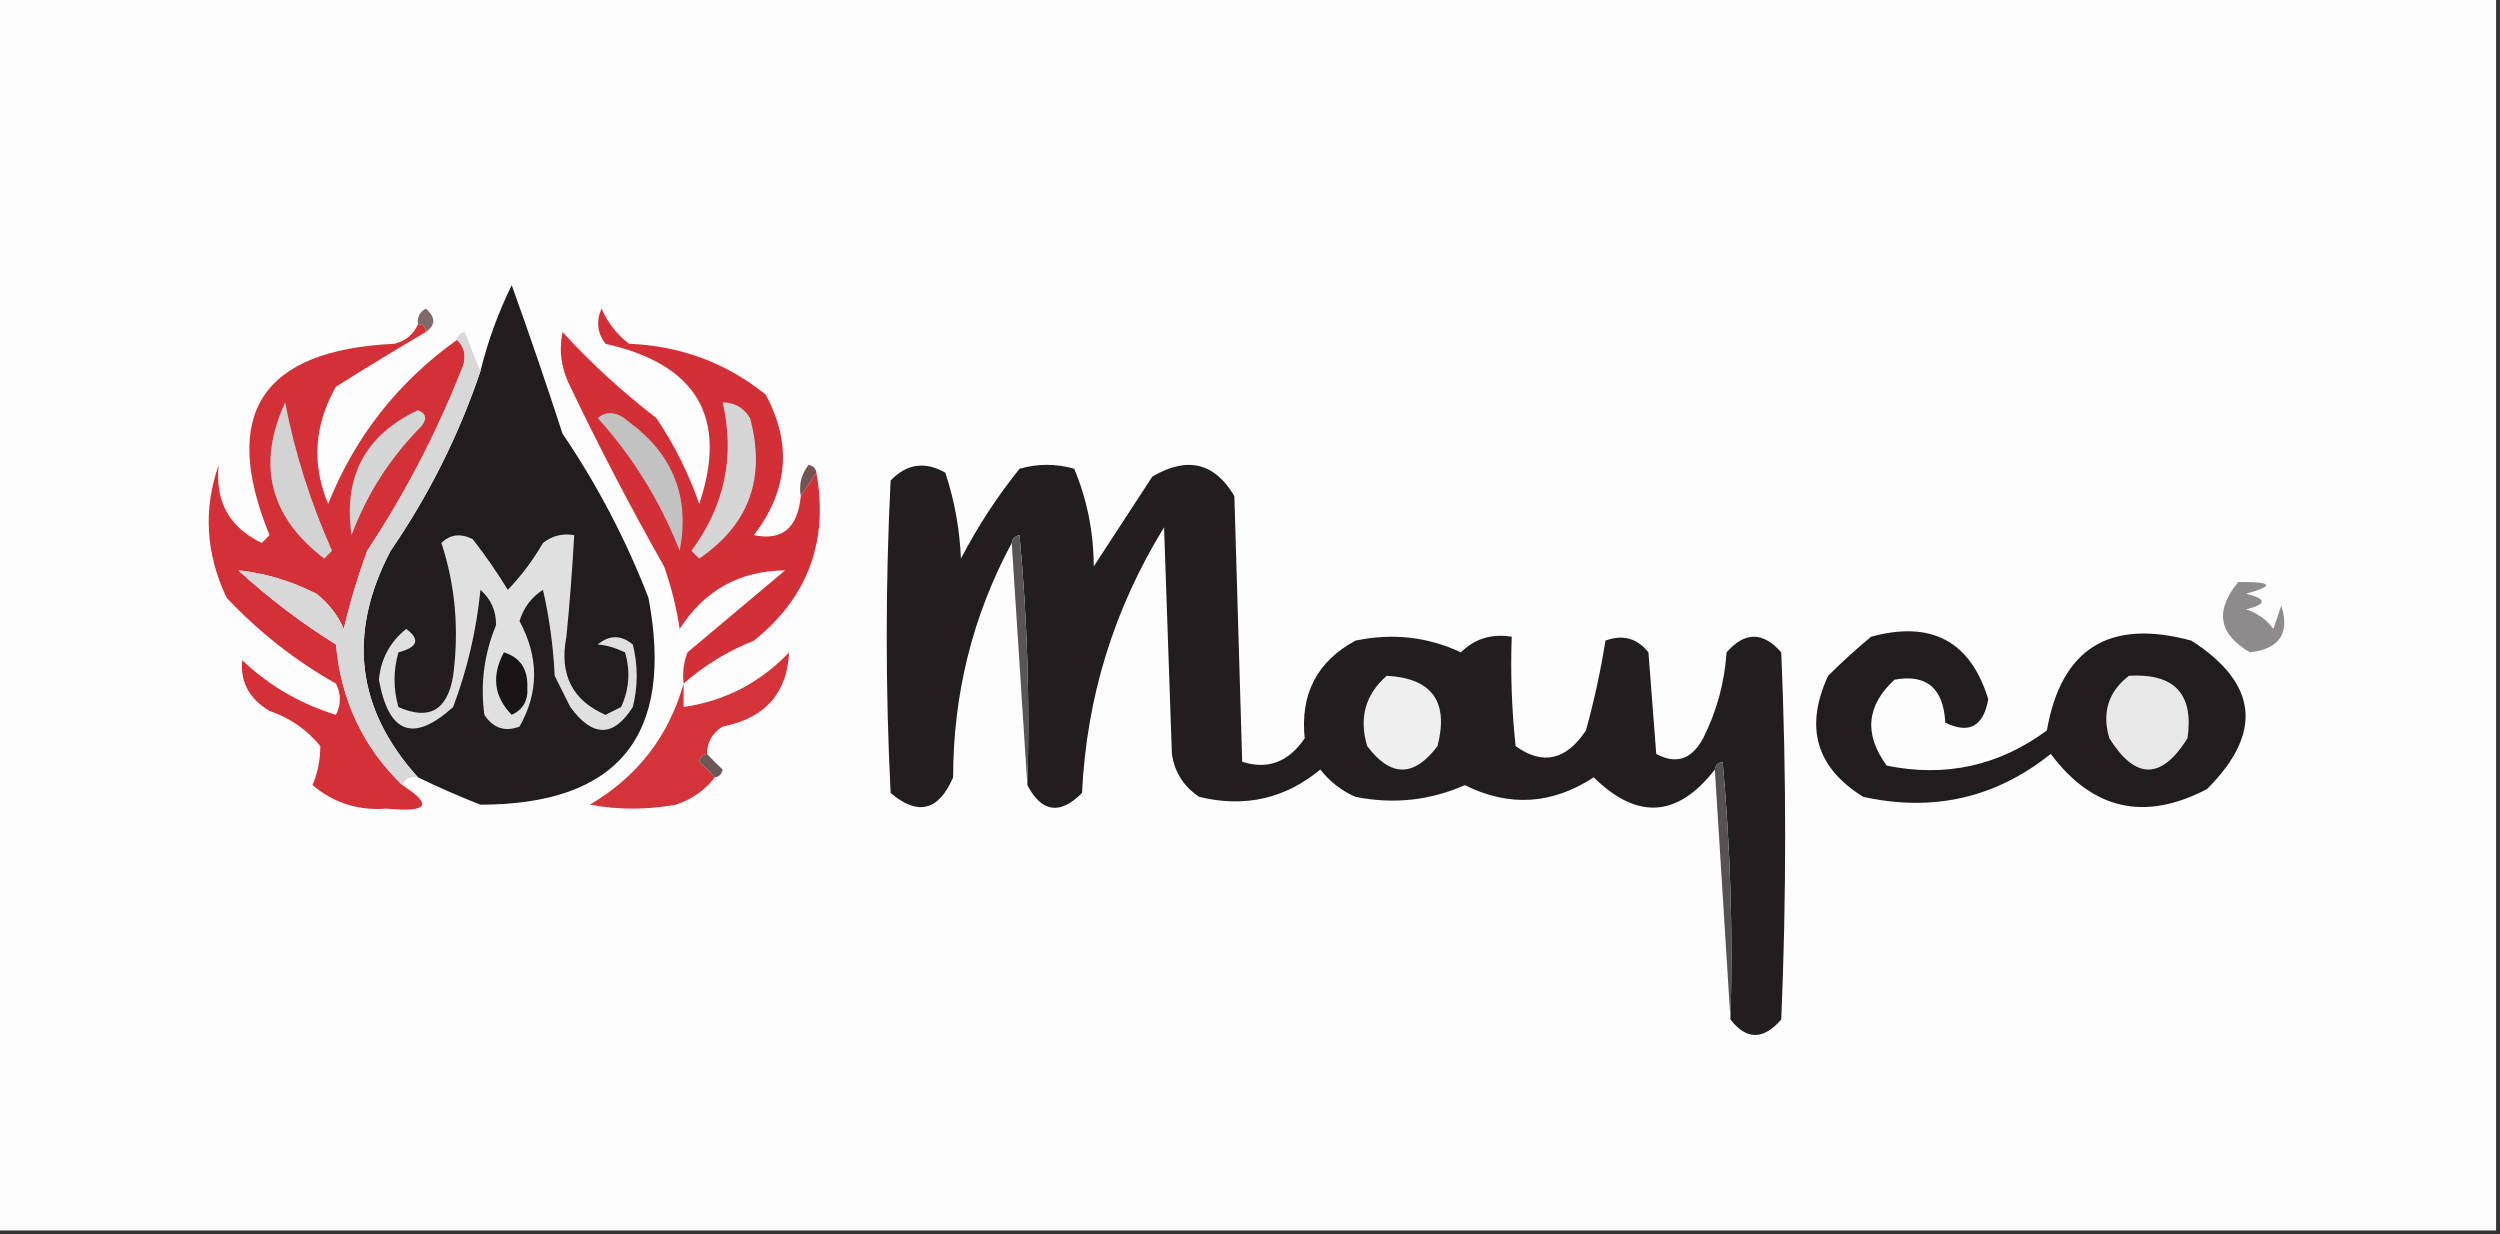 <svg xmlns:xlink="http://www.w3.org/1999/xlink" style="shape-rendering:geometricPrecision; text-rendering:geometricPrecision; image-rendering:optimizeQuality; fill-rule:evenodd; clip-rule:evenodd" height="158px" width="320px" version="1.1" xmlns="http://www.w3.org/2000/svg">
<rect width="100%" height="100%" fill="#333333" stroke="none"/>
<g><path d="M -0.5,-0.5 C 106.167,-0.5 212.833,-0.5 319.5,-0.5C 319.5,52.167 319.5,104.833 319.5,157.5C 212.833,157.5 106.167,157.5 -0.5,157.5C -0.5,104.833 -0.5,52.167 -0.5,-0.5 Z" fill="#fdfdfd" style="opacity:1"></path></g>
<g><path d="M 54.5,42.5 C 54.5,41.833 54.167,41.5 53.5,41.5C 53.369,40.624 53.703,39.957 54.5,39.5C 55.776,40.614 55.776,41.614 54.5,42.5 Z" fill="#806868" style="opacity:1"></path></g>
<g><path d="M 53.5,99.5 C 45.603,90.761 44.437,81.094 50,70.5C 54.901,63.364 58.734,55.698 61.5,47.5C 62.435,43.694 63.769,40.028 65.5,36.5C 67.764,42.791 69.93,49.124 72,55.5C 76.446,62.058 80.113,69.058 83,76.5C 86.342,94.14 79.175,102.974 61.5,103C 58.733,101.917 56.067,100.75 53.5,99.5 Z" fill="#211d1e" style="opacity:1"></path></g>
<g><path d="M 102.5,63.5 C 103.167,62.5 103.833,61.5 104.5,60.5C 106.065,69.311 103.399,76.477 96.5,82C 93.138,83.343 90.138,85.176 87.5,87.5C 87.343,86.127 87.51,84.793 88,83.5C 92.167,80 96.333,76.5 100.5,73C 94.667,73.059 90.167,75.559 87,80.5C 86.587,77.768 85.92,75.101 85,72.5C 80.745,64.991 76.745,57.324 73,49.5C 71.85,47.246 71.516,44.913 72,42.5C 75.7,46.535 79.7,50.202 84,53.5C 86.308,56.922 88.142,60.589 89.5,64.5C 93.223,53.469 89.223,46.636 77.5,44C 76.446,42.612 76.28,41.112 77,39.5C 77.784,41.286 78.951,42.786 80.5,44C 87.114,44.271 92.947,46.437 98,50.5C 101.39,56.752 100.89,62.752 96.5,68.5C 100.117,69.245 102.117,67.579 102.5,63.5 Z" fill="#d32f36" style="opacity:1"></path></g>
<g><path d="M 76.5,53.5 C 77.721,52.535 79.054,52.702 80.5,54C 86.164,58.156 88.33,63.656 87,70.5C 84.49,64.132 80.99,58.465 76.5,53.5 Z" fill="#c2c2c2" style="opacity:1"></path></g>
<g><path d="M 104.5,60.5 C 103.833,61.5 103.167,62.5 102.5,63.5C 102.238,62.022 102.571,60.689 103.5,59.5C 104.107,59.624 104.44,59.957 104.5,60.5 Z" fill="#755353" style="opacity:1"></path></g>
<g><path d="M 221.5,130.5 C 221.832,119.48 221.499,108.48 220.5,97.5C 219.893,97.624 219.56,97.957 219.5,98.5C 214.732,104.648 209.566,104.981 204,99.5C 198.655,102.986 193.155,103.319 187.5,100.5C 183.026,102.468 178.36,102.968 173.5,102C 171.714,101.215 170.214,100.049 169,98.5C 164.483,102.242 159.316,103.409 153.5,102C 151.513,100.681 150.346,98.848 150,96.5C 149.667,86.833 149.333,77.167 149,67.5C 142.577,77.935 139.077,89.268 138.5,101.5C 135.68,104.335 133.347,104.001 131.5,100.5C 131.832,89.813 131.499,79.146 130.5,68.5C 129.893,68.624 129.56,68.957 129.5,69.5C 124.509,78.796 122.009,88.796 122,99.5C 120.155,103.795 117.488,104.462 114,101.5C 113.333,88.167 113.333,74.833 114,61.5C 116.075,59.352 118.408,59.018 121,60.5C 122.174,64.046 122.84,67.713 123,71.5C 125.127,67.411 127.627,63.577 130.5,60C 132.833,59.333 135.167,59.333 137.5,60C 139.15,63.94 139.983,68.107 140,72.5C 142.5,68.667 145,64.833 147.5,61C 151.969,58.377 155.469,59.21 158,63.5C 158.333,74.833 158.667,86.167 159,97.5C 162.258,98.555 164.924,97.555 167,94.5C 166.419,88.826 168.586,84.659 173.5,82C 178.229,81.004 182.729,81.504 187,83.5C 188.754,81.75 190.921,81.083 193.5,81.5C 193.334,86.178 193.501,90.845 194,95.5C 197.448,97.988 200.448,97.322 203,93.5C 204.05,89.696 204.884,85.863 205.5,82C 207.701,81.175 209.534,81.675 211,83.5C 211.333,87.833 211.667,92.167 212,96.5C 214.54,97.876 216.54,97.21 218,94.5C 219.743,91.043 220.743,87.377 221,83.5C 223.333,80.833 225.667,80.833 228,83.5C 228.667,99.167 228.667,114.833 228,130.5C 225.707,133.134 223.54,133.134 221.5,130.5 Z" fill="#221e1f" style="opacity:1"></path></g>
<g><path d="M 53.5,41.5 C 54.167,41.5 54.5,41.833 54.5,42.5C 50.71,44.729 46.877,47.062 43,49.5C 40.207,54.408 39.874,59.408 42,64.5C 45.46,55.876 50.96,48.876 58.5,43.5C 59.598,44.601 59.765,45.934 59,47.5C 55.78,55.608 51.78,63.274 47,70.5C 45.798,73.773 44.798,77.107 44,80.5C 43.215,78.714 42.049,77.214 40.5,76C 37.258,74.361 33.924,73.361 30.5,73C 34.383,76.55 38.549,79.717 43,82.5C 43.648,89.646 46.481,95.646 51.5,100.5C 55.448,103.022 54.781,104.022 49.5,103.5C 45.916,103.79 42.749,102.79 40,100.5C 40.661,98.965 40.994,97.299 41,95.5C 39.269,93.383 37.102,91.883 34.5,91C 31.898,89.446 30.731,87.28 31,84.5C 34.424,87.759 38.424,90.092 43,91.5C 43.667,90.167 43.667,88.833 43,87.5C 37.789,84.557 33.122,80.89 29,76.5C 26.332,70.859 25.998,65.193 28,59.5C 27.491,64.143 29.324,67.477 33.5,69.5C 33.833,69.167 34.167,68.833 34.5,68.5C 28.158,52.976 33.491,44.809 50.5,44C 51.942,43.623 52.942,42.79 53.5,41.5 Z" fill="#d33037" style="opacity:1"></path></g>
<g><path d="M 36.5,51.5 C 37.703,57.831 39.703,64.165 42.5,70.5C 42.167,70.833 41.833,71.167 41.5,71.5C 34.499,66.151 32.833,59.485 36.5,51.5 Z" fill="#d4d3d3" style="opacity:1"></path></g>
<g><path d="M 53.5,52.5 C 54.525,52.897 54.692,53.563 54,54.5C 49.99,58.52 46.99,63.187 45,68.5C 43.907,61.016 46.741,55.683 53.5,52.5 Z" fill="#d5d6d6" style="opacity:1"></path></g>
<g><path d="M 58.5,43.5 C 58.56,42.957 58.893,42.624 59.5,42.5C 60.17,44.291 60.837,45.958 61.5,47.5C 58.734,55.698 54.901,63.364 50,70.5C 44.437,81.094 45.603,90.761 53.5,99.5C 52.508,99.328 51.842,99.662 51.5,100.5C 46.481,95.646 43.648,89.646 43,82.5C 38.549,79.717 34.383,76.55 30.5,73C 33.924,73.361 37.258,74.361 40.5,76C 42.049,77.214 43.215,78.714 44,80.5C 44.798,77.107 45.798,73.773 47,70.5C 51.78,63.274 55.78,55.608 59,47.5C 59.765,45.934 59.598,44.601 58.5,43.5 Z" fill="#d8d8d8" style="opacity:1"></path></g>
<g><path d="M 92.5,51.5 C 94.017,51.511 95.184,52.177 96,53.5C 98.068,61.135 95.902,67.135 89.5,71.5C 89.167,71.167 88.833,70.833 88.5,70.5C 92.754,64.749 94.087,58.415 92.5,51.5 Z" fill="#d6d6d6" style="opacity:1"></path></g>
<g><path d="M 56.5,69.5 C 57.601,68.402 58.934,68.235 60.5,69C 62.123,71.079 63.623,73.246 65,75.5C 66.743,73.679 68.243,71.679 69.5,69.5C 70.689,68.571 72.022,68.238 73.5,68.5C 73.262,72.835 72.929,77.169 72.5,81.5C 71.567,86.302 73.234,89.635 77.5,91.5C 78.167,91.167 78.833,90.833 79.5,90.5C 80.544,88.232 80.711,85.899 80,83.5C 78.697,82.888 77.53,82.555 76.5,82.5C 78.006,81.253 79.506,81.253 81,82.5C 81.667,85.167 81.667,87.833 81,90.5C 78.525,94.405 75.858,94.405 73,90.5C 72.333,89.167 71.667,87.833 71,86.5C 70.825,82.789 70.325,79.122 69.5,75.5C 68.026,76.436 67.026,77.77 66.5,79.5C 68.989,84.128 68.989,88.628 66.5,93C 64.633,93.711 63.133,93.211 62,91.5C 61.462,87.555 61.962,83.722 63.5,80C 63.507,78.188 62.84,76.688 61.5,75.5C 60.985,80.676 59.819,85.676 58,90.5C 52.916,95.097 49.75,93.93 48.5,87C 48.749,84.336 49.915,82.169 52,80.5C 53.814,81.851 53.481,82.851 51,83.5C 50.333,85.833 50.333,88.167 51,90.5C 54.943,92.251 57.277,90.918 58,86.5C 58.781,80.589 58.281,74.923 56.5,69.5 Z" fill="#e0e0e0" style="opacity:1"></path></g>
<g><path d="M 129.5,69.5 C 129.56,68.957 129.893,68.624 130.5,68.5C 131.499,79.146 131.832,89.813 131.5,100.5C 130.833,90.167 130.167,79.833 129.5,69.5 Z" fill="#575555" style="opacity:1"></path></g>
<g><path d="M 286.5,74.5 C 290.893,74.457 291.226,74.957 287.5,76C 290.167,76.667 290.167,77.333 287.5,78C 288.931,78.465 290.097,79.299 291,80.5C 291.333,79.5 291.667,78.5 292,77.5C 293.123,81.055 291.789,83.055 288,83.5C 283.967,81.164 283.467,78.164 286.5,74.5 Z" fill="#8d8b8c" style="opacity:1"></path></g>
<g><path d="M 239.5,81.5 C 247.223,79.397 252.223,82.064 254.5,89.5C 253.875,92.987 252.042,93.987 249,92.5C 248.762,88.082 246.595,86.249 242.5,87C 238.895,90.315 238.561,93.982 241.5,98C 249.012,99.531 255.845,98.031 262,93.5C 263.84,82.987 270.006,79.154 280.5,82C 289.024,87.484 289.691,93.818 282.5,101C 274.525,105.172 267.859,103.672 262.5,96.5C 255.459,102.134 247.459,103.967 238.5,102C 232.458,98.252 230.958,93.085 234,86.5C 235.812,84.7 237.645,83.033 239.5,81.5 Z" fill="#211d1e" style="opacity:1"></path></g>
<g><path d="M 64.5,83.5 C 66.586,84.148 67.586,85.648 67.5,88C 67.612,89.662 66.946,90.829 65.5,91.5C 63.225,89.168 62.892,86.502 64.5,83.5 Z" fill="#191516" style="opacity:1"></path></g>
<g><path d="M 177.5,86.5 C 183.303,86.81 185.47,89.81 184,95.5C 181,99.5 178,99.5 175,95.5C 173.927,91.9 174.76,88.9 177.5,86.5 Z" fill="#efefef" style="opacity:1"></path></g>
<g><path d="M 272.5,86.5 C 278.326,86.157 280.826,88.824 280,94.5C 276.667,99.833 273.333,99.833 270,94.5C 269.018,91.225 269.851,88.559 272.5,86.5 Z" fill="#e8e8e8" style="opacity:1"></path></g>
<g><path d="M 90.5,96.5 C 89.957,96.56 89.624,96.893 89.5,97.5C 90.243,98.182 90.909,98.849 91.5,99.5C 90.251,101.136 88.584,102.303 86.5,103C 82.833,103.667 79.167,103.667 75.5,103C 81.591,99.414 85.591,94.247 87.5,87.5C 87.5,88.5 87.5,89.5 87.5,90.5C 92.809,89.716 97.309,87.382 101,83.5C 100.751,88.76 97.917,91.927 92.5,93C 91.177,93.816 90.511,94.983 90.5,96.5 Z" fill="#d5333a" style="opacity:1"></path></g>
<g><path d="M 90.5,96.5 C 91.091,97.151 91.757,97.818 92.5,98.5C 92.376,99.107 92.043,99.44 91.5,99.5C 90.909,98.849 90.243,98.182 89.5,97.5C 89.624,96.893 89.957,96.56 90.5,96.5 Z" fill="#6d5858" style="opacity:1"></path></g>
<g><path d="M 219.5,98.5 C 219.56,97.957 219.893,97.624 220.5,97.5C 221.499,108.48 221.832,119.48 221.5,130.5C 220.833,119.833 220.167,109.167 219.5,98.5 Z" fill="#545252" style="opacity:1"></path></g>
</svg>
